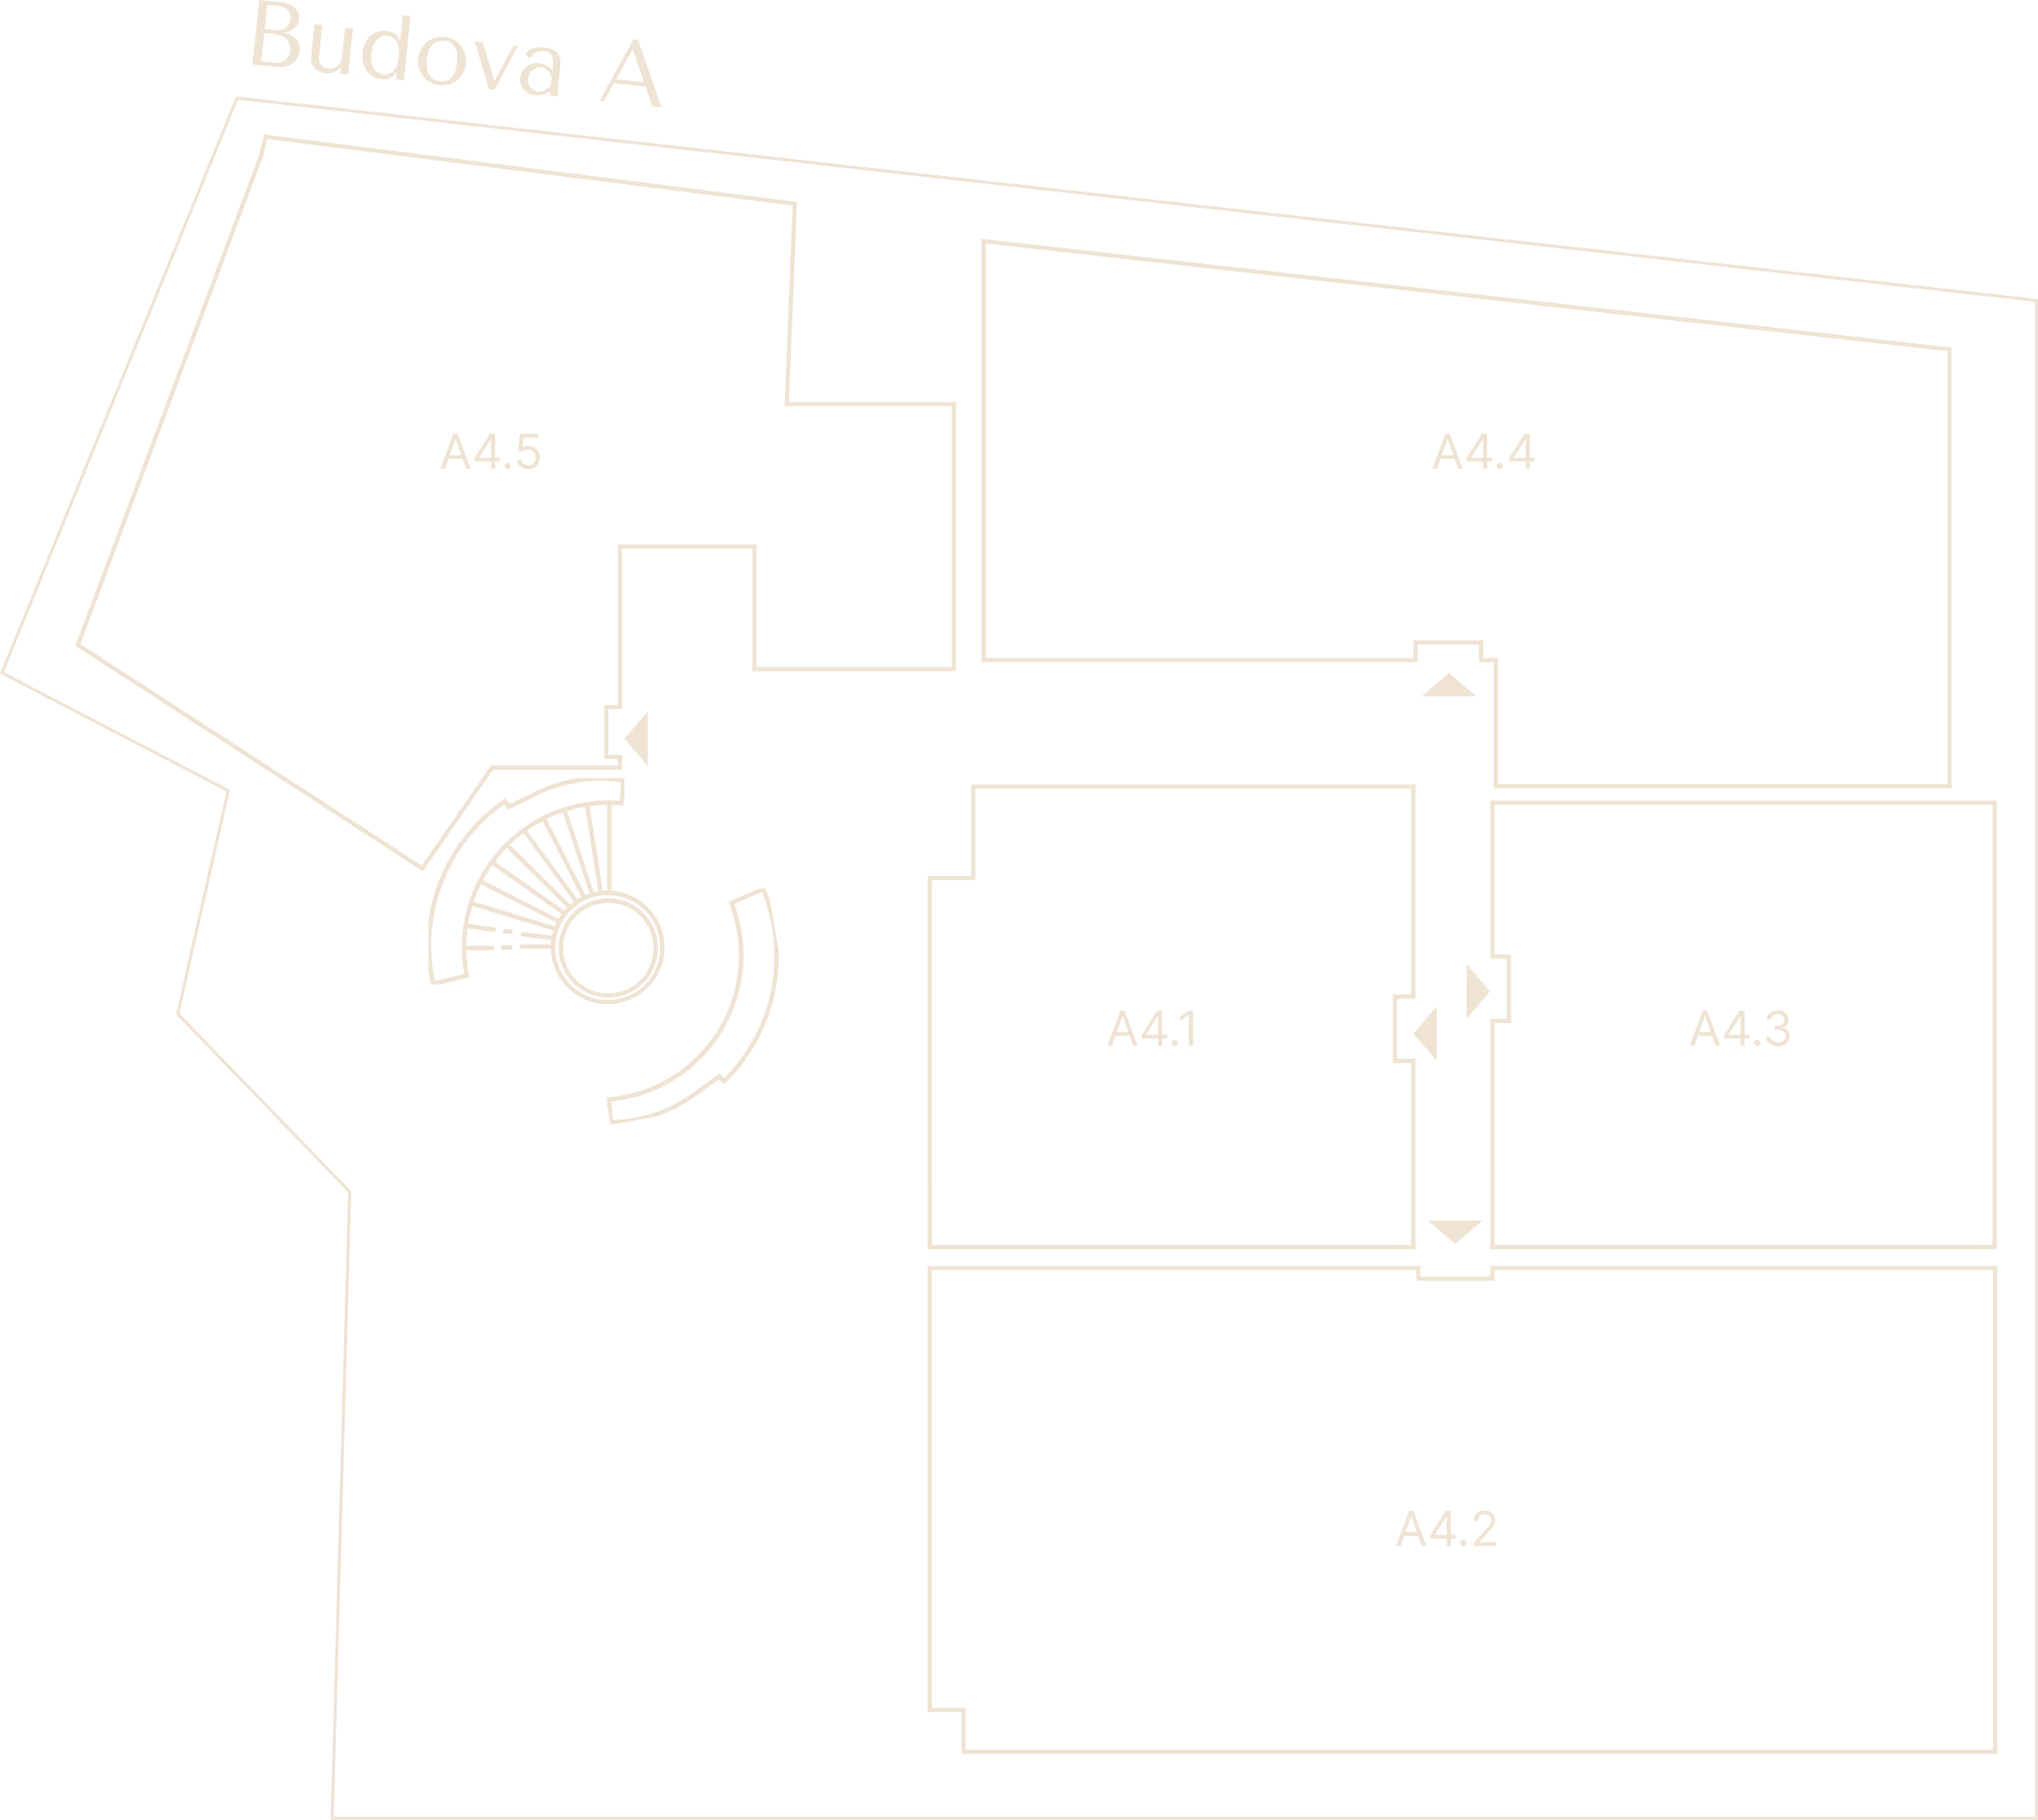 <svg xmlns="http://www.w3.org/2000/svg" width="338.604" height="302.425" viewBox="0 0 338.604 302.425">
  <path id="Union_11" data-name="Union 11" d="M54.931,302.425l.007-.257,2.91-104.031-28.59-29.576.03-.132,8.342-36.91L0,111.93l.086-.211,39.13-95.7.188.021L338.6,49.708V302.425ZM.635,111.7,38.2,131.254l-8.4,37.154,28.55,29.533,0,.105L55.445,301.926H338.1V50.155L39.536,16.557ZM159.747,291.457V284.5h-5.621V210.385H236v1.755h11.618v-1.755h84.212v81.072Zm-4.922-7.658h5.621v6.958H331.129V211.085H248.315v1.755H235.3v-1.755H154.825Zm87.951-27.007a.511.511,0,1,1,.8-.105.546.546,0,0,1-.184.186.51.51,0,0,1-.618-.081Zm2.065.105v-.512l1.921-2.1q.337-.369.556-.643a2.408,2.408,0,0,0,.326-.518,1.256,1.256,0,0,0,.106-.51.953.953,0,0,0-.146-.531.979.979,0,0,0-.4-.346,1.3,1.3,0,0,0-.568-.122,1.185,1.185,0,0,0-.584.138.957.957,0,0,0-.383.385,1.191,1.191,0,0,0-.135.58h-.671a1.684,1.684,0,0,1,.236-.9,1.635,1.635,0,0,1,.644-.6,1.925,1.925,0,0,1,.916-.215,1.858,1.858,0,0,1,.906.215,1.624,1.624,0,0,1,.619.583,1.529,1.529,0,0,1,.224.814,1.765,1.765,0,0,1-.114.626,2.83,2.83,0,0,1-.4.68q-.284.374-.783.911l-1.307,1.4v.045h2.7v.626Zm-4.466,0V255.7h-2.739v-.58l2.557-4.046h.852v4h.8v.626h-.8V256.9Zm-1.977-1.864v.045h1.977v-3.1h-.046Zm-2.171,1.864-.585-1.648H233.29L232.7,256.9h-.739l2.137-5.819h.727l2.137,5.819Zm-.807-2.273L234.489,252h-.045l-.932,2.624Zm12.2-47.021V169.3h2.721v-9.973h-2.721V133.045h84.136V207.6Zm.7-.7h82.737V133.745H248.315v24.886h2.721V170h-2.721Zm-94.189.7V145.57h7.221V130.354h73.823v35.62h-3.052v9.976h3.052V207.6Zm.7-.7H234.47V176.651h-3.052V165.274h3.052v-34.22H162.046V146.27h-7.221Zm82.4-4.08H246.3l-4.534,3.887ZM100.905,183.837l-.108-1.458.364-.032c.673-.06,1.359-.151,2.038-.271a23.723,23.723,0,0,0,18.985-18.041,23.562,23.562,0,0,0,.587-4.619,23.883,23.883,0,0,0-1.589-9.225l-.128-.331.581-.255,4.05-1.794,1.417-.25.013.03q.479,1.142.859,2.327l1.4,7.97a29.375,29.375,0,0,1-8.8,22.027l-.266.26-.815-.842-3.739,2.71-.5.357-.059.041a24.169,24.169,0,0,1-4.567,2.516q-.78.325-1.585.6l-7.255,1.279-.327.005h-.041ZM122,150.254a24.417,24.417,0,0,1-18.67,32.551c-.578.1-1.161.184-1.737.243l.226,3.044a23.814,23.814,0,0,0,8.541-1.819,23.49,23.49,0,0,0,4.428-2.438l.054-.038.491-.355,4.258-3.083.743.764a28.712,28.712,0,0,0,6.89-11.213,28.414,28.414,0,0,0,1.359-6.783,28.831,28.831,0,0,0-2-12.9Zm112.822,21.511,3.887-4.534V176.3Zm59.578,1.894a1.694,1.694,0,0,1-.7-.538,1.429,1.429,0,0,1-.28-.8h.716a.843.843,0,0,0,.193.485,1.112,1.112,0,0,0,.446.313,1.622,1.622,0,0,0,.61.111,1.6,1.6,0,0,0,.665-.131,1.087,1.087,0,0,0,.454-.364.909.909,0,0,0,.165-.54,1.018,1.018,0,0,0-.159-.566,1.052,1.052,0,0,0-.465-.385,1.814,1.814,0,0,0-.751-.14h-.465v-.625h.465a1.4,1.4,0,0,0,.609-.125.988.988,0,0,0,.412-.352.951.951,0,0,0,.149-.535.989.989,0,0,0-.13-.514.9.9,0,0,0-.368-.341,1.211,1.211,0,0,0-.558-.122,1.477,1.477,0,0,0-.567.11,1.084,1.084,0,0,0-.434.315.832.832,0,0,0-.182.5h-.681a1.4,1.4,0,0,1,.275-.8,1.748,1.748,0,0,1,.678-.538,2.176,2.176,0,0,1,.922-.194,1.86,1.86,0,0,1,.926.218,1.554,1.554,0,0,1,.594.572,1.49,1.49,0,0,1,.207.767,1.368,1.368,0,0,1-.257.838,1.32,1.32,0,0,1-.7.481v.045a1.355,1.355,0,0,1,.86.468,1.412,1.412,0,0,1,.31.93,1.477,1.477,0,0,1-.257.851,1.766,1.766,0,0,1-.7.592,2.276,2.276,0,0,1-1.009.216A2.464,2.464,0,0,1,294.4,173.659Zm-2.813.009a.51.51,0,1,1,.872-.361.486.486,0,0,1-.07.256.538.538,0,0,1-.185.186.509.509,0,0,1-.617-.081Zm-96.772,0a.51.51,0,1,1,.872-.361.485.485,0,0,1-.07.256.53.53,0,0,1-.184.186.509.509,0,0,1-.617-.081Zm94.371.105v-1.193h-2.739V172L289,167.954h.852v4h.8v.625h-.8v1.193Zm-1.977-1.864v.045h1.977v-3.1h-.045Zm-2.17,1.864-.585-1.648H282.1l-.585,1.648h-.739l2.137-5.818h.727l2.137,5.818Zm-.807-2.273-.932-2.624h-.045l-.932,2.624Zm-86.7,2.273v-5.08h-.034l-1.42.943v-.716l1.454-.966h.7v5.818Zm-5.114,0v-1.193h-2.738V172l2.556-4.046h.852v4h.8v.625h-.8v1.193Zm-1.977-1.864v.045h1.977v-3.1h-.045Zm-2.17,1.864-.585-1.648h-2.353l-.585,1.648H184l2.137-5.818h.727L189,173.773Zm-.807-2.273-.932-2.624h-.045l-.932,2.624Zm56.2-11.269,3.887,4.534L243.66,169.3ZM91.535,157.444v.232H86.387v-.74h5.148v.508a9.529,9.529,0,0,1,.079-1.229l-5.141-.637.092-.734,5.173.64q.089-.421.215-.829L78.5,150.544q-.319,1.049-.539,2.123-.088.429-.16.863l4.573.6-.1.734-4.588-.6a23.963,23.963,0,0,0-.21,2.9h4.6v.742h-4.6a23.794,23.794,0,0,0,.44,4.122l.068.348-.617.149-4.3,1.064h-1.44l-.007-.031q-.273-1.208-.442-2.441v-8.093a29.373,29.373,0,0,1,12.488-20.165l.307-.211.656.97,4.153-2.019.55-.266.064-.03a24.187,24.187,0,0,1,4.936-1.685q.825-.185,1.664-.312h7.367c.108.016.216.033.323.051l.04.006v3.049l-.147,1.454-.364-.031c-.525-.045-1.062-.073-1.6-.083V148h-.742V133.753a23.944,23.944,0,0,0-2.911.213l2.163,13.981-.732.113-2.161-13.985q-.425.071-.846.157c-.726.149-1.446.332-2.156.549l4.414,13.5-.074.024a9.442,9.442,0,1,1-7.047,9.134Zm6.053-8.016a8.722,8.722,0,1,0,3.386-.684A8.675,8.675,0,0,0,97.589,149.428ZM78.98,137.955a28.655,28.655,0,0,0-6.708,25.072l4.862-1.2a24.626,24.626,0,0,1,.1-9.305A24.423,24.423,0,0,1,96.25,133.507a24.6,24.6,0,0,1,4.923-.5c.587,0,1.175.021,1.753.062l.306-3.037a23.8,23.8,0,0,0-8.727.308,23.508,23.508,0,0,0-4.784,1.633l-.059.028-.545.265-4.729,2.3-.6-.882A28.837,28.837,0,0,0,78.98,137.955Zm13.22,16q.128-.321.278-.631L79.927,146.95q-.311.628-.583,1.271-.337.8-.615,1.619Zm.628-1.284q.231-.393.5-.761L81.8,143.8q-.14.2-.276.4a23.675,23.675,0,0,0-1.263,2.095Zm.954-1.343q.214-.252.445-.488L84.2,140.914a23.934,23.934,0,0,0-1.96,2.286Zm.984-1a9.423,9.423,0,0,1,3.181-1.833l-4.409-13.492q-.8.274-1.588.6-.568.24-1.124.511l6.429,12.613-.66.337-6.43-12.615a23.711,23.711,0,0,0-2.239,1.339q-.183.124-.364.251l8.394,11.358-.595.44-8.4-11.364a23.863,23.863,0,0,0-2.241,1.91Zm-1.934,7.2a8.236,8.236,0,1,1,8.236,8.237A8.236,8.236,0,0,1,92.832,157.536Zm5.318-6.908a7.526,7.526,0,1,0,2.918-.589A7.487,7.487,0,0,0,98.15,150.628Zm-14.879,7.186v-.74h1.823v.74Zm.266-2.737.091-.734,1.552.192-.091.734ZM69.979,144.611,12.505,107.306l.1-.263L43.063,25.729l.81-3.389.311.04,88.234,11.164-.013.321L131.081,66.8h27.762V111.54h-33.85V91.175H103.341v26.655h-2.255v7.6h2.255V127.9H81.932L70.265,144.8ZM43.727,25.954,13.36,107.025l56.715,36.813L81.565,127.2h21.076V126.13h-2.255v-9h2.255V90.475h23.052V110.84h32.451V67.5H130.352l1.342-33.34L44.408,23.115ZM248.174,131.008V110.041h-2.442v-2.927h-10.2v2.927H163.077V39.681l.389.044L324.242,57.738v73.27Zm-1.742-24.593v2.927h2.442v20.966h74.669V58.363l-159.766-17.9v68.877h71.054v-2.927ZM103.738,122.765l3.887-4.534V127.3Zm132.49-7.057,4.534-3.887,4.535,3.887ZM86.858,77.777a1.666,1.666,0,0,1-.642-.545,1.487,1.487,0,0,1-.265-.79h.682a.927.927,0,0,0,.359.652,1.186,1.186,0,0,0,.766.257,1.208,1.208,0,0,0,.637-.168,1.19,1.19,0,0,0,.441-.462,1.469,1.469,0,0,0-.006-1.346,1.242,1.242,0,0,0-.455-.472,1.28,1.28,0,0,0-.662-.176,1.848,1.848,0,0,0-.548.081,1.551,1.551,0,0,0-.464.214l-.659-.079.353-2.864h3.022V72.7H86.986l-.2,1.716h.034a1.512,1.512,0,0,1,.448-.236,1.715,1.715,0,0,1,.563-.094,1.787,1.787,0,0,1,1.613.949,2.066,2.066,0,0,1,.24,1.006,1.971,1.971,0,0,1-.249.993,1.828,1.828,0,0,1-.683.688,1.939,1.939,0,0,1-.988.251A2,2,0,0,1,86.858,77.777Zm161.953.014a.51.51,0,1,1,.872-.361.485.485,0,0,1-.07.256.53.53,0,0,1-.184.186.509.509,0,0,1-.617-.081Zm-164.822,0a.511.511,0,1,1,.8-.105.54.54,0,0,1-.185.186.509.509,0,0,1-.617-.081Zm169.49.105V76.7H250.74v-.58l2.557-4.046h.852v4h.8V76.7h-.8V77.9ZM251.5,76.033v.045h1.977v-3.1h-.046ZM246.41,77.9V76.7h-2.738v-.58l2.556-4.046h.852v4h.8V76.7h-.8V77.9Zm-1.977-1.864v.045h1.977v-3.1h-.045Zm-2.17,1.864-.585-1.648h-2.353L238.74,77.9H238l2.137-5.819h.727L243,77.9Zm-.807-2.273L240.524,73h-.045l-.932,2.624ZM81.589,77.9V76.7H78.85v-.58l2.557-4.046h.852v4h.795V76.7h-.795V77.9Zm-1.977-1.864v.045h1.977v-3.1h-.046ZM77.44,77.9l-.585-1.648H74.5L73.918,77.9h-.739l2.137-5.819h.727L78.179,77.9Zm-.807-2.273L75.7,73h-.045l-.932,2.624Zm31.758-57.946-1.136-3.3-5.27-.554-1.676,3.006-.7-.074,5.646-10.219.764.08,3.856,11.218Zm-6.044-4.513,4.659.49-1.858-5.4-.061-.006ZM91.342,15.886l.078-.749a3.188,3.188,0,0,1-1.2.561,3.987,3.987,0,0,1-1.4.108,2.8,2.8,0,0,1-1.138-.351,2.594,2.594,0,0,1-.778-.684,2.493,2.493,0,0,1-.418-.878,2.717,2.717,0,0,1-.069-.95,2.8,2.8,0,0,1,.285-.958,2.622,2.622,0,0,1,.643-.821,2.857,2.857,0,0,1,.968-.539,2.909,2.909,0,0,1,1.247-.116,3.255,3.255,0,0,1,1.278.405,2.633,2.633,0,0,1,.937.862l.069-.656a3.672,3.672,0,0,0-.179-1.9,1.48,1.48,0,0,0-1.3-.755,2.374,2.374,0,0,0-.76.029,1.969,1.969,0,0,0-.6.238,2.413,2.413,0,0,0-.516.425,7.384,7.384,0,0,0-.5.589l-.71-.877q.238-.208.5-.411A2.577,2.577,0,0,1,88.4,8.1a3.492,3.492,0,0,1,.849-.212,4.986,4.986,0,0,1,1.158.005,3.871,3.871,0,0,1,1.693.495,2.08,2.08,0,0,1,.808.911,2.755,2.755,0,0,1,.206,1.2q-.023.661-.1,1.349l-.438,4.171ZM89.075,11.3a1.928,1.928,0,0,0-.667.393,2.007,2.007,0,0,0-.46.624,2.348,2.348,0,0,0-.221.779,1.925,1.925,0,0,0,.086.867,2.042,2.042,0,0,0,.386.659,1.836,1.836,0,0,0,.571.438,1.893,1.893,0,0,0,.629.19A1.757,1.757,0,0,0,90,15.2a2.318,2.318,0,0,0,.6-.238,2.482,2.482,0,0,0,.528-.4,2.535,2.535,0,0,0,.411-.528l.123-1.176a3.375,3.375,0,0,0-.176-.451,2.391,2.391,0,0,0-.325-.513,2.068,2.068,0,0,0-.508-.447,1.7,1.7,0,0,0-.747-.241,2.136,2.136,0,0,0-.22-.012A1.79,1.79,0,0,0,89.075,11.3Zm-7.832,3.524L78.869,6.852l1.344.141,1.908,6.395.092.01L85.331,7.53l.718.076L82.16,14.921Zm-8.193-.675a4.076,4.076,0,0,1-1.623-.5,3.814,3.814,0,0,1-1.161-1.01,4,4,0,0,1-.66-1.359,4.206,4.206,0,0,1,.318-3.026,3.986,3.986,0,0,1,.929-1.192A3.8,3.8,0,0,1,72.2,6.313a4.055,4.055,0,0,1,1.692-.154,3.92,3.92,0,0,1,1.593.5,3.827,3.827,0,0,1,1.145,1.008,3.885,3.885,0,0,1,.653,1.359,4.357,4.357,0,0,1-.32,3.04,3.87,3.87,0,0,1-.921,1.193A3.739,3.739,0,0,1,74.712,14a3.8,3.8,0,0,1-1.171.177A4.7,4.7,0,0,1,73.05,14.149Zm-.109-7.341a1.968,1.968,0,0,0-.869.41,2.693,2.693,0,0,0-.719.967,5.3,5.3,0,0,0-.419,1.709,5.257,5.257,0,0,0,.056,1.743,2.7,2.7,0,0,0,.5,1.1,1.97,1.97,0,0,0,.765.582,2.9,2.9,0,0,0,1.711.179,1.9,1.9,0,0,0,.862-.411,2.679,2.679,0,0,0,.7-.968,5.411,5.411,0,0,0,.41-1.695A5.468,5.468,0,0,0,75.9,8.663a2.68,2.68,0,0,0-.488-1.094,1.9,1.9,0,0,0-.758-.581,3.033,3.033,0,0,0-.842-.22,2.759,2.759,0,0,0-.287-.015A3.285,3.285,0,0,0,72.941,6.808ZM65.8,13.2l.131-1.238-.061-.006a2.324,2.324,0,0,1-2.533,1.17,3.483,3.483,0,0,1-1.376-.43,3.2,3.2,0,0,1-1.022-.926,3.806,3.806,0,0,1-.592-1.345,5.016,5.016,0,0,1-.085-1.685,4.9,4.9,0,0,1,.431-1.607,3.718,3.718,0,0,1,.858-1.176,3.219,3.219,0,0,1,1.192-.686,3.6,3.6,0,0,1,2.154.018,2.611,2.611,0,0,1,.653.316,2.169,2.169,0,0,1,.527.495,2.014,2.014,0,0,1,.335.707l.061.006.453-4.308,1.3.137L67.1,13.337Zm-2.3-7.17a1.974,1.974,0,0,0-.816.486,2.876,2.876,0,0,0-.625.946,5.047,5.047,0,0,0-.347,1.462,4.963,4.963,0,0,0,.037,1.487,2.854,2.854,0,0,0,.408,1.047,1.935,1.935,0,0,0,.689.636,2.4,2.4,0,0,0,.9.273,1.888,1.888,0,0,0,.853-.1,2.11,2.11,0,0,0,.726-.449,2.541,2.541,0,0,0,.533-.732,2.714,2.714,0,0,0,.268-.937l.14-1.329A3.325,3.325,0,0,0,66.2,7.682a2.714,2.714,0,0,0-.379-.881,1.914,1.914,0,0,0-1.409-.851,2.475,2.475,0,0,0-.26-.014A2.33,2.33,0,0,0,63.493,6.031Zm-6.969,6.2.1-.963-.061-.006-.27.219a2.994,2.994,0,0,1-1.139.615,2.614,2.614,0,0,1-.988.073,3,3,0,0,1-1.53-.508,2.273,2.273,0,0,1-.732-.9,2.5,2.5,0,0,1-.214-.98,7.449,7.449,0,0,1,.026-.761l.522-4.965,1.3.137-.53,5.041c-.011.1-.017.264-.02.485a1.8,1.8,0,0,0,.136.686,1.664,1.664,0,0,0,.473.644,1.727,1.727,0,0,0,.974.357,2.175,2.175,0,0,0,.778-.057,1.756,1.756,0,0,0,.686-.353,2.12,2.12,0,0,0,.518-.664,2.82,2.82,0,0,0,.276-1.006l.5-4.736,1.3.137-.8,7.638ZM45.784,11.1l-3.835-.4L43.073,0l3.82.4a3.707,3.707,0,0,1,1.358.383,2.922,2.922,0,0,1,.9.7,2.461,2.461,0,0,1,.472.868,2.29,2.29,0,0,1,.092.89,2.1,2.1,0,0,1-.311.9,2.549,2.549,0,0,1-.653.7,3,3,0,0,1-.888.447,2.523,2.523,0,0,1-1.031.1l-.006.06a7.912,7.912,0,0,1,.875.2,3.526,3.526,0,0,1,1.031.479,2.611,2.611,0,0,1,.81.888,2.343,2.343,0,0,1,.228,1.43,3.306,3.306,0,0,1-.305,1.072,2.589,2.589,0,0,1-.721.905,3.181,3.181,0,0,1-1.2.576,4.151,4.151,0,0,1-1.059.124A6.633,6.633,0,0,1,45.784,11.1Zm-2.374-.929,2.216.233a2.912,2.912,0,0,0,.94-.049,2.1,2.1,0,0,0,.8-.356,2.174,2.174,0,0,0,.586-.649,2.257,2.257,0,0,0,.291-.927,2.514,2.514,0,0,0-.078-.95,2.141,2.141,0,0,0-.453-.835A2.623,2.623,0,0,0,46.859,6a3.839,3.839,0,0,0-1.277-.335L43.9,5.494Zm.563-5.347,1.833.193a2.426,2.426,0,0,0,.879-.062,2.33,2.33,0,0,0,.763-.353,1.952,1.952,0,0,0,.82-1.412,2.106,2.106,0,0,0-.049-.716A1.7,1.7,0,0,0,47.9,1.8a1.975,1.975,0,0,0-.641-.516,2.754,2.754,0,0,0-1-.275l-1.864-.2Z" fill="#efe3d3"/>
</svg>
